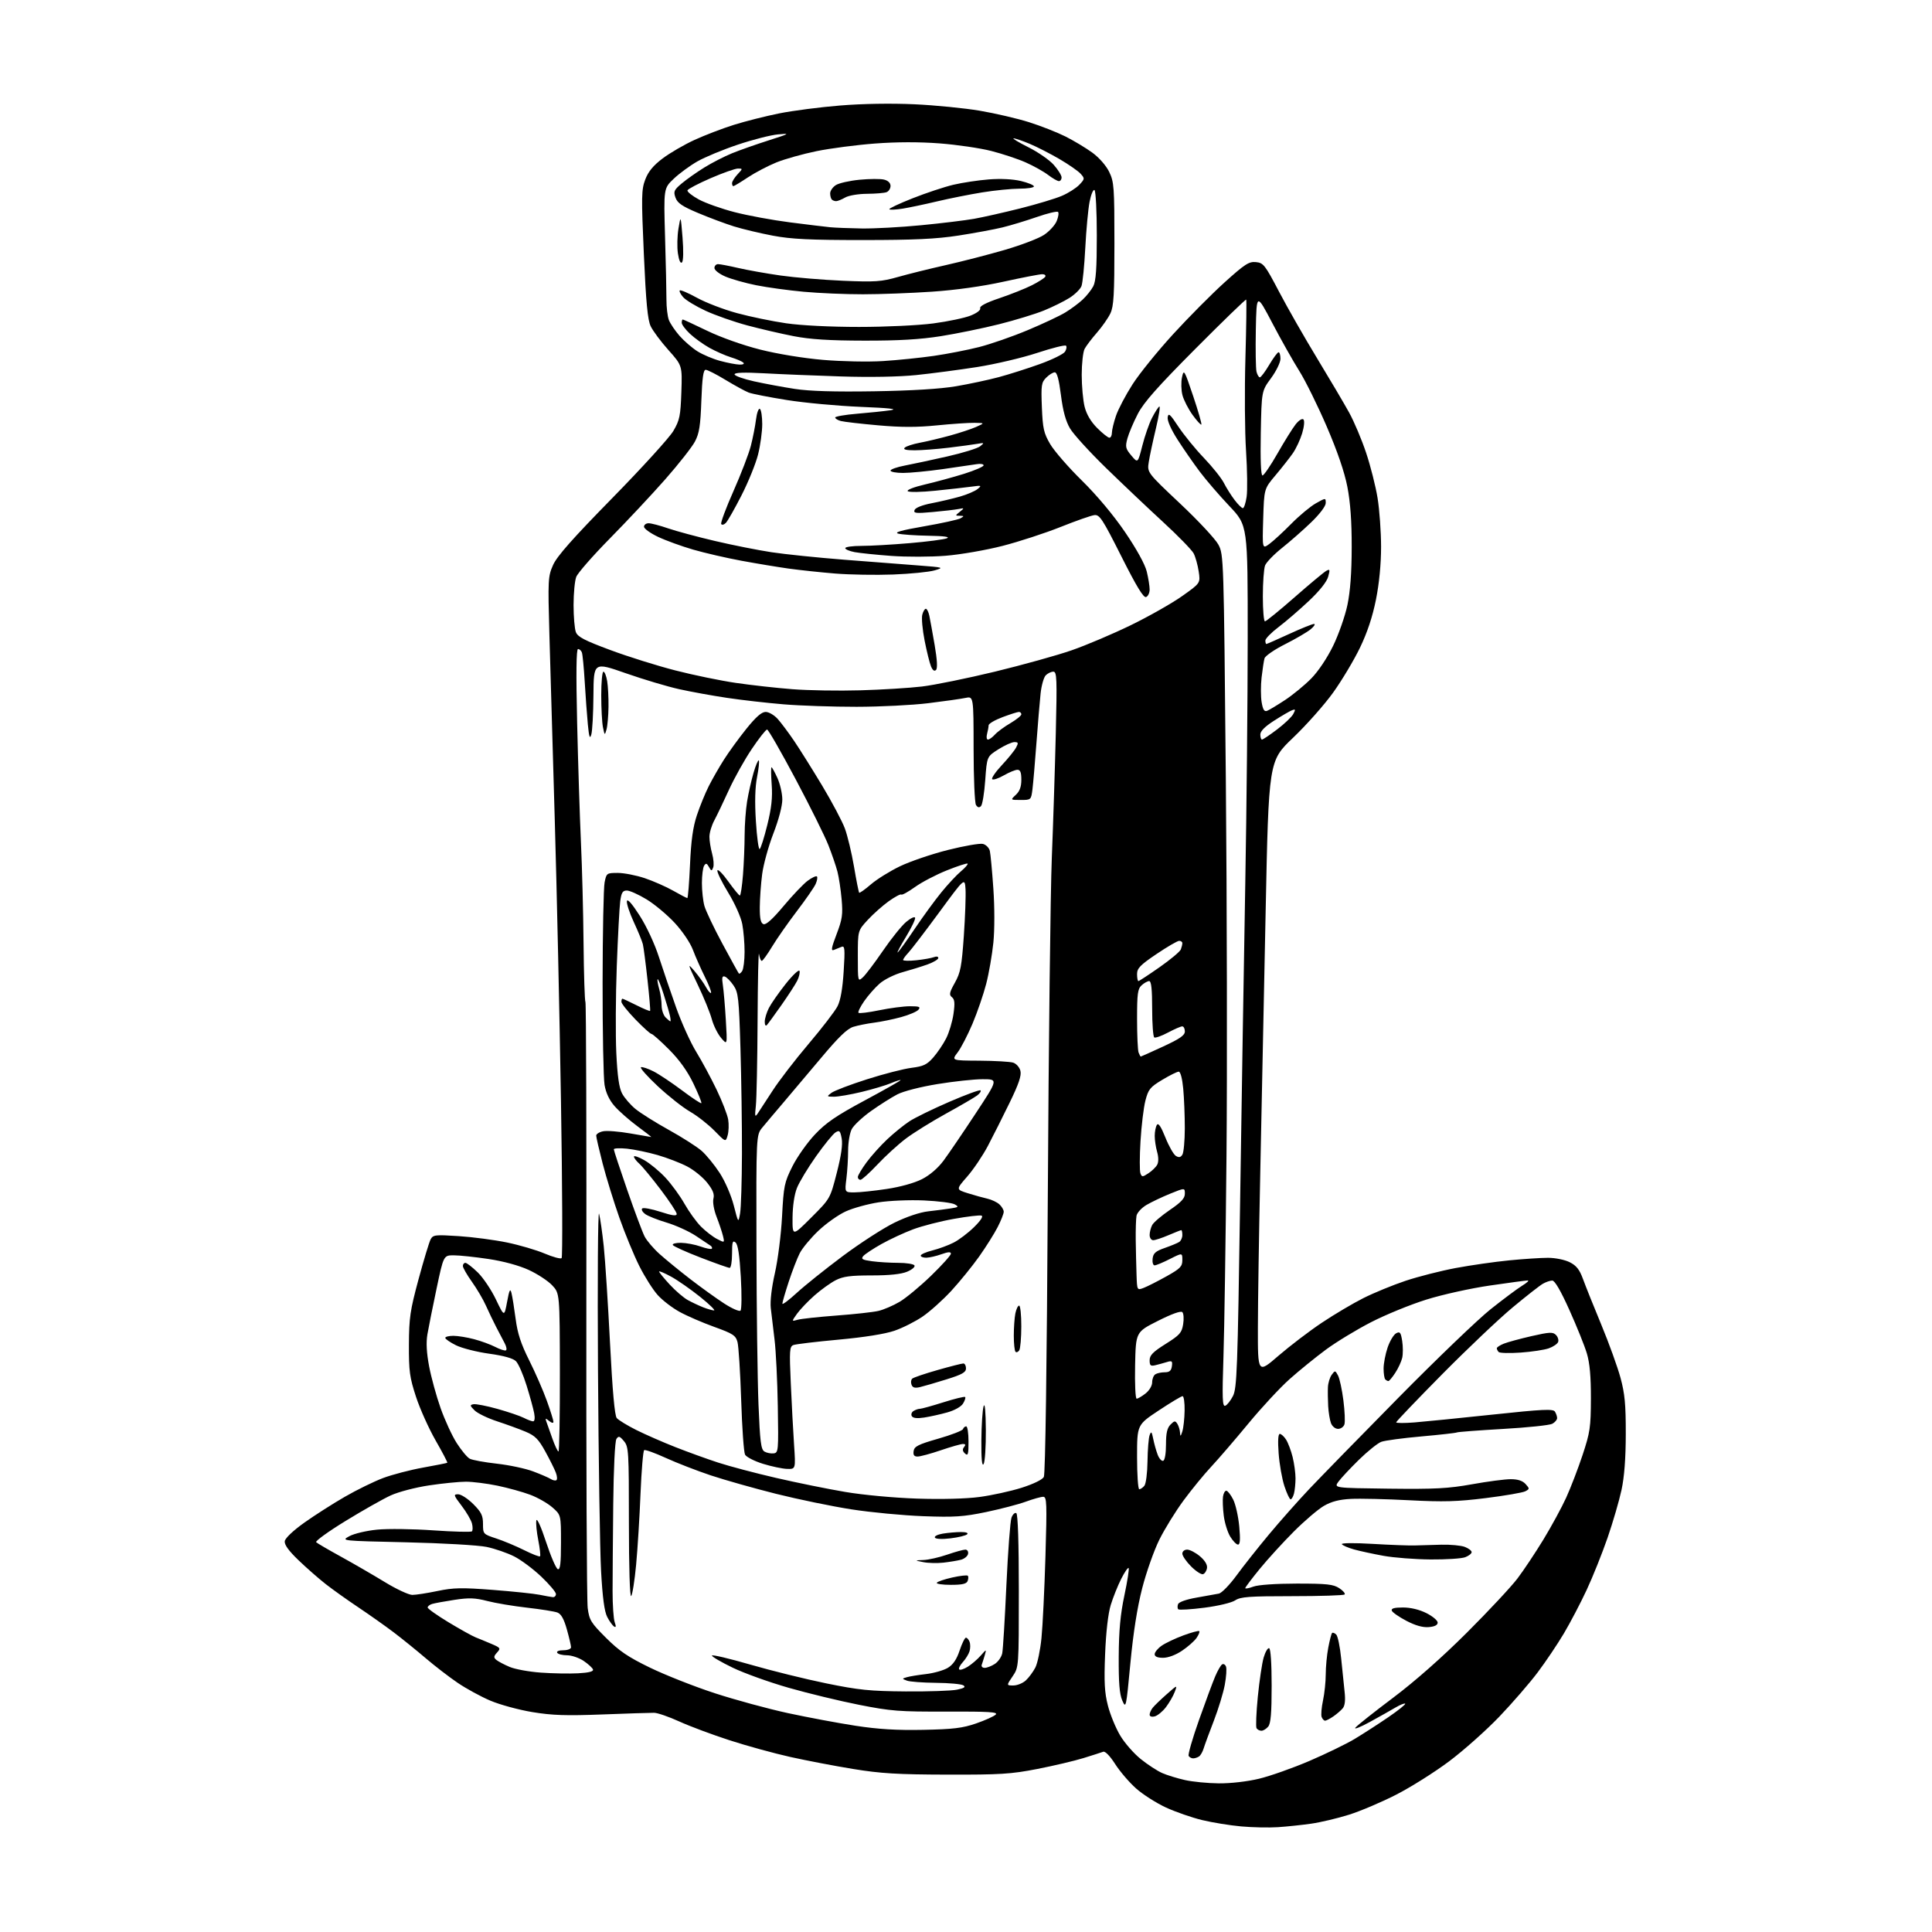 <?xml version="1.0" encoding="UTF-8" standalone="no"?>
<svg 
  version="1.1" 
  xmlns="http://www.w3.org/2000/svg" 
  xmlns:xlink="http://www.w3.org/1999/xlink" 
  xmlns:svg="http://www.w3.org/2000/svg"
  xmlns:rdf="http://www.w3.org/1999/02/22-rdf-syntax-ns#"
  xmlns:cc="http://creativecommons.org/ns#"
  xmlns:dc="http://purl.org/dc/elements/1.1/"
  viewBox="0 0 768 768"
  width="768"
  height="768"
>
<style>svg {background-color: white; }</style>"
<path stroke="none" fill="black" fill-rule="evenodd" d="M508.00,726.33C504.43,726.57 497.86,726.43 493.41,726.03C488.97,725.63 481.99,724.50 477.91,723.52C473.84,722.54 467.35,720.29 463.50,718.52C459.65,716.74 454.29,713.33 451.60,710.93C448.90,708.53 445.15,704.15 443.27,701.20C441.22,698.00 439.32,696.05 438.54,696.35C437.82,696.62 434.30,697.75 430.72,698.86C427.13,699.97 418.86,701.92 412.35,703.19C401.91,705.23 397.65,705.49 376.50,705.44C356.77,705.39 350.12,704.99 339.16,703.20C331.82,702.00 320.57,699.85 314.16,698.42C307.74,696.99 296.89,694.01 290.04,691.79C283.18,689.57 274.18,686.21 270.04,684.32C265.89,682.43 261.38,680.87 260.00,680.86C258.62,680.84 249.40,681.14 239.50,681.52C225.10,682.07 219.53,681.89 211.66,680.59C206.24,679.70 198.72,677.65 194.93,676.04C191.15,674.43 185.31,671.25 181.95,668.96C178.58,666.68 172.83,662.25 169.17,659.12C165.50,655.99 159.80,651.38 156.50,648.88C153.20,646.38 146.90,641.93 142.50,638.98C138.10,636.04 132.25,631.87 129.50,629.72C126.75,627.57 121.89,623.31 118.70,620.25C114.72,616.43 113.00,614.04 113.20,612.64C113.38,611.43 116.53,608.44 121.00,605.26C125.12,602.33 132.37,597.70 137.10,594.98C141.82,592.25 148.66,588.91 152.29,587.54C155.92,586.18 163.07,584.31 168.19,583.39C173.31,582.47 177.64,581.60 177.81,581.47C177.97,581.33 175.89,577.34 173.17,572.61C170.46,567.87 166.94,560.06 165.37,555.25C162.84,547.53 162.51,545.09 162.55,534.50C162.60,523.85 163.03,520.93 166.37,508.55C168.45,500.88 170.61,493.73 171.18,492.66C172.14,490.86 172.97,490.77 182.36,491.38C187.94,491.74 196.55,492.88 201.50,493.90C206.45,494.92 213.20,496.90 216.50,498.30C219.80,499.70 222.84,500.52 223.25,500.13C223.66,499.73 223.55,471.75 223.00,437.95C222.45,404.15 221.34,353.77 220.53,326.00C219.72,298.23 218.76,265.12 218.40,252.43C217.78,230.40 217.84,229.14 219.85,224.61C221.39,221.12 227.64,214.06 243.40,197.99C255.20,185.96 266.12,173.95 267.67,171.31C270.18,167.02 270.52,165.36 270.85,155.91C271.21,145.31 271.21,145.31 265.72,139.16C262.70,135.78 259.52,131.51 258.65,129.67C257.45,127.14 256.79,120.21 255.94,101.05C254.92,78.04 254.97,75.36 256.51,71.34C257.71,68.18 259.69,65.79 263.41,62.98C266.28,60.81 271.97,57.51 276.06,55.63C280.15,53.75 287.20,51.05 291.73,49.63C296.25,48.21 304.35,46.16 309.73,45.08C315.10,44.00 326.02,42.58 334.00,41.94C342.88,41.21 354.31,41.03 363.50,41.45C371.75,41.83 383.46,42.99 389.52,44.02C395.58,45.05 404.36,47.09 409.02,48.56C413.68,50.03 420.20,52.59 423.50,54.24C426.80,55.89 431.60,58.78 434.18,60.65C436.94,62.67 439.70,65.82 440.93,68.35C442.85,72.32 443.00,74.38 443.00,96.91C443.00,117.12 442.73,121.77 441.40,124.57C440.52,126.43 438.11,129.87 436.05,132.23C433.99,134.58 431.79,137.48 431.15,138.68C430.52,139.89 430.00,144.52 430.00,148.99C430.00,153.46 430.52,159.19 431.16,161.72C431.92,164.73 433.64,167.64 436.16,170.16C438.27,172.27 440.45,174.00 441.00,174.00C441.55,174.00 442.00,173.12 442.00,172.03C442.00,170.95 442.73,167.92 443.62,165.29C444.52,162.65 447.48,157.02 450.21,152.77C452.93,148.52 460.19,139.56 466.33,132.85C472.47,126.14 481.68,116.87 486.78,112.26C494.87,104.96 496.48,103.92 499.25,104.19C502.22,104.48 502.86,105.30 508.47,116.00C511.79,122.33 518.60,134.25 523.61,142.50C528.62,150.75 534.33,160.43 536.30,164.00C538.27,167.57 541.31,174.77 543.05,179.99C544.80,185.21 546.85,193.31 547.61,197.99C548.37,202.67 548.99,211.38 549.00,217.34C549.00,224.25 548.26,231.87 546.97,238.34C545.60,245.19 543.52,251.44 540.60,257.50C538.21,262.45 533.43,270.44 529.98,275.26C526.53,280.08 519.35,288.18 514.02,293.26C504.33,302.50 504.33,302.50 503.11,362.50C502.44,395.50 501.48,442.07 500.98,466.00C500.47,489.93 500.04,517.72 500.03,527.77C500.00,546.03 500.00,546.03 508.20,538.94C512.72,535.05 520.45,529.15 525.40,525.84C530.35,522.53 537.79,518.12 541.95,516.03C546.10,513.94 553.63,510.85 558.67,509.16C563.72,507.47 572.72,505.18 578.67,504.06C584.63,502.95 594.16,501.58 599.86,501.02C605.55,500.46 612.53,500.00 615.36,500.00C618.26,500.00 622.02,500.77 623.98,501.75C626.66,503.10 627.89,504.66 629.29,508.50C630.29,511.25 633.57,519.43 636.58,526.68C639.58,533.92 643.00,543.37 644.17,547.68C645.89,554.00 646.29,558.28 646.27,570.00C646.26,579.69 645.70,587.08 644.58,592.27C643.66,596.54 641.17,605.09 639.04,611.27C636.90,617.45 633.17,626.79 630.73,632.01C628.30,637.23 624.22,645.01 621.68,649.29C619.13,653.58 614.45,660.55 611.27,664.77C608.10,669.00 601.23,676.93 596.00,682.40C590.77,687.86 581.77,695.87 576.00,700.19C570.23,704.51 560.77,710.46 555.00,713.41C549.23,716.37 540.77,719.96 536.20,721.39C531.64,722.82 524.89,724.42 521.20,724.94C517.52,725.47 511.57,726.09 508.00,726.33zM484.50,708.91C489.21,708.95 495.79,708.20 500.50,707.07C504.90,706.01 513.87,702.84 520.44,700.03C527.01,697.21 535.11,693.28 538.44,691.29C541.77,689.29 547.77,685.42 551.77,682.69C555.78,679.95 558.84,677.50 558.58,677.24C558.32,676.98 556.62,677.66 554.80,678.73C552.99,679.81 548.35,682.42 544.50,684.53C540.65,686.63 538.09,687.63 538.82,686.74C539.54,685.86 546.29,680.51 553.82,674.85C562.47,668.35 573.22,658.86 583.08,649.03C591.64,640.49 600.70,630.79 603.21,627.48C605.72,624.17 610.36,617.19 613.54,611.98C616.71,606.76 620.77,599.31 622.55,595.41C624.34,591.51 627.28,583.86 629.09,578.41C632.08,569.38 632.37,567.39 632.41,556.00C632.43,547.20 631.96,541.87 630.80,538.00C629.90,534.98 626.77,527.21 623.86,520.75C620.40,513.05 618.04,509.01 617.04,509.04C616.19,509.05 614.53,509.62 613.35,510.29C612.16,510.95 606.76,515.18 601.35,519.68C595.93,524.18 583.29,536.17 573.25,546.32C563.21,556.48 555.00,565.06 555.00,565.40C555.00,565.74 558.26,565.75 562.25,565.44C566.24,565.12 580.24,563.72 593.37,562.32C613.32,560.19 617.38,560.00 618.11,561.14C618.58,561.89 618.98,563.05 618.98,563.71C618.99,564.38 618.12,565.40 617.05,565.98C615.97,566.55 607.14,567.48 597.41,568.03C587.69,568.59 579.46,569.21 579.12,569.42C578.78,569.63 572.45,570.34 565.07,571.00C557.68,571.65 550.48,572.62 549.07,573.15C547.65,573.68 543.65,576.90 540.17,580.30C536.70,583.71 533.04,587.62 532.04,589.00C530.23,591.50 530.23,591.50 552.09,591.77C570.46,591.99 575.73,591.71 585.15,590.02C591.31,588.91 598.23,588.00 600.52,588.00C603.36,588.00 605.24,588.61 606.43,589.92C608.08,591.75 608.08,591.89 606.33,592.81C605.32,593.34 598.27,594.56 590.66,595.51C579.31,596.93 573.84,597.08 560.16,596.37C551.00,595.89 540.58,595.65 537.00,595.83C532.39,596.07 529.28,596.87 526.29,598.60C523.98,599.94 518.58,604.54 514.29,608.84C510.01,613.13 503.91,619.81 500.75,623.68C497.59,627.55 495.00,630.99 495.00,631.31C495.00,631.63 496.46,631.36 498.25,630.70C500.19,629.99 507.15,629.51 515.54,629.50C527.47,629.50 530.01,629.78 532.38,631.33C533.92,632.34 534.87,633.46 534.50,633.83C534.13,634.20 524.76,634.50 513.67,634.50C496.49,634.50 493.13,634.75 491.00,636.17C489.59,637.11 484.25,638.39 478.76,639.09C473.40,639.78 468.73,640.06 468.38,639.72C468.04,639.37 468.00,638.45 468.30,637.67C468.62,636.83 471.60,635.78 475.67,635.07C479.43,634.42 483.41,633.70 484.53,633.48C485.65,633.25 488.79,630.02 491.52,626.29C494.25,622.55 500.05,615.23 504.41,610.00C508.77,604.77 515.95,596.67 520.36,592.00C524.78,587.33 540.77,570.95 555.89,555.62C571.01,540.28 587.50,524.46 592.53,520.45C597.57,516.44 603.22,512.23 605.09,511.08C606.97,509.94 607.96,509.01 607.30,509.00C606.65,509.00 599.90,509.90 592.30,511.01C584.64,512.12 573.38,514.61 567.00,516.61C560.67,518.58 550.77,522.63 545.00,525.60C539.23,528.57 531.12,533.50 527.00,536.55C522.88,539.61 516.42,544.85 512.65,548.21C508.88,551.57 501.48,559.53 496.22,565.91C490.96,572.28 484.33,579.98 481.51,583.00C478.68,586.02 473.73,592.06 470.52,596.41C467.31,600.76 462.96,607.80 460.85,612.06C458.74,616.32 455.68,624.98 454.05,631.31C452.08,638.95 450.50,648.96 449.35,661.12C447.67,678.94 447.58,679.34 446.12,675.97C445.01,673.40 444.65,668.87 444.71,658.50C444.77,648.18 445.36,641.78 446.97,634.16C448.17,628.48 448.93,623.59 448.65,623.31C448.36,623.03 447.03,624.98 445.68,627.65C444.33,630.32 442.47,634.98 441.54,638.00C440.49,641.43 439.65,648.76 439.30,657.50C438.85,668.69 439.07,672.80 440.41,678.00C441.32,681.58 443.52,686.93 445.29,689.89C447.05,692.86 450.75,697.08 453.50,699.28C456.25,701.49 460.07,703.98 462.00,704.82C463.93,705.67 467.98,706.91 471.00,707.59C474.02,708.28 480.10,708.87 484.50,708.91zM474.31,698.98C473.65,698.99 472.85,698.56 472.51,698.02C472.18,697.48 474.02,691.07 476.61,683.77C479.19,676.47 482.10,668.64 483.07,666.36C484.04,664.08 485.27,661.95 485.81,661.62C486.35,661.28 487.05,661.68 487.36,662.50C487.68,663.32 487.46,666.58 486.87,669.75C486.29,672.91 484.33,679.33 482.53,684.00C480.72,688.67 478.90,693.62 478.48,695.00C478.07,696.38 477.23,697.83 476.62,698.23C476.00,698.64 474.96,698.98 474.31,698.98zM367.00,687.64C378.94,687.40 382.65,686.95 388.00,685.10C391.57,683.87 395.09,682.28 395.81,681.58C396.87,680.55 393.15,680.33 376.31,680.38C357.44,680.45 354.20,680.20 341.50,677.69C333.80,676.17 321.20,673.12 313.50,670.92C305.80,668.72 295.79,665.12 291.25,662.93C286.71,660.74 283.00,658.57 283.00,658.11C283.00,657.66 289.83,659.26 298.18,661.68C306.54,664.10 320.15,667.47 328.43,669.16C341.39,671.81 345.81,672.26 360.00,672.37C369.07,672.44 378.27,672.13 380.43,671.67C383.33,671.06 383.99,670.60 382.93,669.94C382.14,669.44 377.23,668.99 372.00,668.95C366.77,668.90 361.60,668.51 360.50,668.08C358.50,667.30 358.50,667.30 360.50,666.71C361.60,666.38 365.04,665.82 368.16,665.46C371.27,665.09 375.16,663.98 376.80,662.98C378.88,661.71 380.30,659.62 381.47,656.08C382.40,653.29 383.53,651.00 383.97,651.00C384.42,651.00 385.07,651.74 385.42,652.64C385.76,653.54 385.76,655.23 385.41,656.39C385.06,657.55 383.85,659.51 382.71,660.75C381.58,661.98 380.95,663.28 381.30,663.63C381.65,663.98 383.19,663.49 384.72,662.54C386.25,661.58 388.55,659.61 389.83,658.15C392.16,655.50 392.16,655.50 391.45,658.00C391.05,659.38 390.51,661.06 390.26,661.75C390.00,662.44 390.52,663.00 391.43,663.00C392.33,663.00 394.15,662.29 395.47,661.43C396.79,660.56 398.12,658.65 398.41,657.18C398.71,655.70 399.45,643.51 400.06,630.08C400.68,616.65 401.59,604.58 402.09,603.27C402.59,601.95 403.45,601.16 404.00,601.50C404.63,601.89 405.00,613.26 405.00,632.42C405.00,662.72 405.00,662.72 402.53,666.36C400.06,670.00 400.06,670.00 402.84,670.00C404.37,670.00 406.60,669.09 407.80,667.97C409.00,666.86 410.69,664.57 411.56,662.89C412.43,661.21 413.53,655.93 414.00,651.17C414.48,646.40 415.19,631.81 415.58,618.75C416.21,597.34 416.12,595.00 414.68,595.00C413.80,595.00 410.70,595.87 407.79,596.93C404.88,598.00 397.77,599.85 392.00,601.06C383.00,602.93 379.43,603.17 367.00,602.71C359.02,602.41 346.20,601.20 338.50,600.00C330.80,598.81 317.30,596.02 308.50,593.82C299.70,591.61 288.00,588.30 282.50,586.47C277.00,584.63 268.98,581.52 264.67,579.55C260.37,577.59 256.50,576.19 256.07,576.45C255.65,576.72 255.00,584.48 254.62,593.72C254.25,602.95 253.46,615.67 252.87,622.00C252.28,628.33 251.39,633.93 250.90,634.45C250.37,635.01 250.00,623.13 250.00,605.31C250.00,576.79 249.90,575.10 248.02,572.86C246.33,570.85 245.89,570.72 245.04,572.00C244.45,572.88 243.92,583.70 243.77,598.00C243.63,611.48 243.51,627.00 243.51,632.50C243.50,638.00 243.89,643.57 244.36,644.88C244.96,646.55 244.88,647.05 244.10,646.56C243.49,646.18 242.26,644.48 241.38,642.77C240.26,640.61 239.52,635.10 238.94,624.58C238.48,616.29 237.93,580.25 237.71,544.50C237.49,508.75 237.68,480.85 238.14,482.50C238.59,484.15 239.43,490.00 240.01,495.50C240.58,501.00 241.70,518.26 242.49,533.86C243.46,552.83 244.34,562.70 245.16,563.69C245.83,564.50 249.34,566.64 252.94,568.45C256.55,570.25 263.55,573.32 268.50,575.26C273.45,577.21 281.10,579.98 285.50,581.41C289.90,582.85 300.25,585.59 308.50,587.49C316.75,589.40 329.12,591.91 336.00,593.07C343.13,594.28 355.38,595.41 364.53,595.72C374.31,596.04 383.99,595.79 389.39,595.07C394.25,594.42 401.77,592.78 406.10,591.41C410.77,589.93 414.37,588.19 414.94,587.11C415.54,586.00 416.14,543.12 416.52,475.40C416.85,414.96 417.57,354.48 418.11,341.00C418.65,327.52 419.36,305.36 419.69,291.75C420.22,269.65 420.12,267.00 418.72,267.00C417.85,267.00 416.50,267.65 415.71,268.43C414.92,269.22 413.99,272.49 413.65,275.68C413.31,278.88 412.56,287.80 411.99,295.50C411.42,303.20 410.71,311.41 410.42,313.75C409.88,317.98 409.85,318.00 405.75,318.00C401.62,318.00 401.62,318.00 403.81,315.96C405.35,314.53 406.00,312.75 406.00,309.96C406.00,307.05 405.59,306.00 404.45,306.00C403.59,306.00 401.15,307.01 399.02,308.23C396.88,309.46 394.81,310.14 394.42,309.75C394.02,309.35 395.73,306.86 398.21,304.20C400.70,301.55 403.26,298.39 403.90,297.19C404.91,295.31 404.81,295.00 403.23,295.00C402.22,295.00 399.35,296.29 396.85,297.88C392.32,300.75 392.32,300.75 391.65,310.08C391.29,315.21 390.53,319.87 389.95,320.45C389.24,321.16 388.63,321.02 387.97,319.99C387.45,319.17 387.02,309.11 387.02,297.62C387.00,276.75 387.00,276.75 383.75,277.44C381.96,277.82 375.32,278.76 369.00,279.53C362.68,280.31 349.85,280.95 340.50,280.96C331.15,280.97 318.10,280.53 311.50,279.98C304.90,279.43 294.77,278.28 289.00,277.41C283.23,276.55 274.68,275.00 270.00,273.96C265.32,272.93 255.76,270.07 248.75,267.62C236.00,263.16 236.00,263.16 235.90,276.33C235.85,283.57 235.47,290.62 235.05,292.00C234.48,293.94 234.17,293.04 233.68,288.00C233.34,284.43 232.78,276.82 232.44,271.09C232.10,265.37 231.59,260.08 231.30,259.34C231.02,258.60 230.33,258.00 229.77,258.00C229.08,258.00 228.97,267.61 229.42,287.25C229.79,303.34 230.47,324.60 230.92,334.50C231.38,344.40 231.86,362.62 231.97,375.00C232.09,387.38 232.43,397.88 232.72,398.35C233.01,398.82 233.17,452.02 233.08,516.57C233.00,581.12 233.24,636.32 233.62,639.22C234.25,644.03 234.90,645.08 240.91,651.07C246.19,656.34 249.67,658.69 258.45,662.95C264.48,665.87 276.02,670.43 284.11,673.07C292.21,675.71 305.28,679.27 313.16,680.98C321.05,682.68 333.12,684.94 340.00,686.00C349.09,687.40 356.46,687.85 367.00,687.64zM501.44,688.00C500.71,688.00 499.84,687.55 499.49,686.99C499.15,686.43 499.38,680.80 500.00,674.47C500.63,668.15 501.67,661.14 502.32,658.91C502.97,656.68 503.95,655.00 504.50,655.18C505.11,655.37 505.50,661.25 505.50,670.10C505.50,681.00 505.15,685.12 504.13,686.35C503.37,687.26 502.16,688.00 501.44,688.00zM526.75,684.00C526.30,684.00 525.69,683.34 525.38,682.54C525.07,681.74 525.31,678.79 525.91,675.99C526.51,673.19 527.00,668.51 527.00,665.59C527.00,662.66 527.45,657.88 528.01,654.96C528.56,652.04 529.24,649.42 529.52,649.14C529.80,648.86 530.55,649.15 531.18,649.78C531.80,650.40 532.68,654.65 533.13,659.21C533.58,663.77 534.19,669.75 534.50,672.50C534.87,675.83 534.63,678.02 533.78,679.05C533.08,679.90 531.39,681.36 530.03,682.30C528.67,683.23 527.19,684.00 526.75,684.00zM459.05,682.28C457.81,682.60 457.00,682.33 457.00,681.60C457.00,680.93 457.56,679.68 458.25,678.82C458.94,677.96 461.43,675.56 463.78,673.49C468.06,669.71 468.06,669.71 466.96,672.60C466.36,674.19 464.79,676.90 463.48,678.62C462.17,680.34 460.17,681.98 459.05,682.28zM229.80,665.16C234.03,664.94 235.98,664.44 235.73,663.66C235.52,663.02 233.85,661.49 232.03,660.25C230.20,659.01 227.22,658.00 225.41,658.00C223.60,658.00 221.84,657.55 221.50,657.00C221.14,656.42 222.16,656.00 223.94,656.00C225.63,656.00 227.00,655.47 227.00,654.82C227.00,654.16 226.25,650.97 225.34,647.72C224.18,643.58 223.06,641.57 221.59,641.01C220.44,640.57 215.03,639.70 209.56,639.08C204.10,638.46 196.96,637.27 193.69,636.42C188.85,635.17 186.45,635.08 180.63,635.97C176.71,636.57 172.71,637.30 171.75,637.60C170.79,637.89 170.00,638.52 170.00,639.00C170.00,639.48 173.74,642.12 178.31,644.89C182.88,647.65 187.72,650.34 189.06,650.87C190.40,651.39 193.23,652.57 195.35,653.47C198.98,655.02 199.11,655.22 197.58,656.91C196.22,658.41 196.18,658.90 197.30,659.84C198.05,660.45 200.42,661.71 202.58,662.62C204.73,663.54 210.32,664.56 215.00,664.89C219.68,665.23 226.34,665.35 229.80,665.16zM462.35,659.00C460.11,659.00 459.00,658.53 459.00,657.57C459.00,656.78 460.24,655.27 461.75,654.21C463.26,653.15 467.15,651.30 470.38,650.11C473.62,648.91 476.47,648.14 476.73,648.40C476.99,648.66 476.49,649.89 475.62,651.14C474.74,652.39 472.15,654.67 469.86,656.20C467.37,657.88 464.36,659.00 462.35,659.00zM567.96,646.80C565.57,647.00 562.66,646.18 559.04,644.29C556.08,642.74 553.47,640.92 553.25,640.24C552.96,639.37 554.27,639.00 557.70,639.00C560.77,639.00 564.23,639.84 567.04,641.25C569.49,642.49 571.50,644.17 571.50,645.00C571.50,646.00 570.31,646.60 567.96,646.80zM219.75,634.89C220.44,634.95 221.00,634.39 221.00,633.65C221.00,632.91 218.39,629.81 215.20,626.77C212.00,623.72 207.15,620.10 204.41,618.71C201.66,617.32 196.74,615.62 193.46,614.93C190.17,614.24 175.87,613.42 161.50,613.09C135.53,612.50 135.50,612.50 138.88,610.66C140.74,609.64 145.69,608.47 149.88,608.06C154.07,607.64 164.13,607.77 172.23,608.34C180.34,608.90 187.25,609.08 187.60,608.73C187.95,608.38 187.96,606.98 187.62,605.62C187.28,604.27 185.43,601.09 183.51,598.58C180.29,594.36 180.18,594.00 182.12,594.00C183.29,594.00 185.98,595.75 188.12,597.88C191.35,601.11 192.00,602.45 192.00,605.80C192.00,609.79 192.07,609.86 197.25,611.56C200.14,612.50 205.13,614.60 208.35,616.20C211.57,617.81 214.41,618.92 214.67,618.66C214.93,618.41 214.61,615.52 213.97,612.24C213.32,608.97 212.98,605.44 213.21,604.40C213.45,603.31 215.10,606.97 217.06,612.94C218.95,618.68 221.06,623.55 221.75,623.77C222.70,624.07 223.00,621.52 223.00,613.19C223.00,602.21 223.00,602.21 219.58,599.21C217.70,597.56 213.72,595.29 210.74,594.18C207.76,593.06 201.89,591.44 197.70,590.57C193.51,589.71 187.89,589.00 185.21,589.00C182.52,589.00 175.94,589.66 170.59,590.46C165.13,591.28 158.40,593.04 155.30,594.46C152.25,595.86 144.15,600.44 137.31,604.64C130.47,608.83 125.24,612.62 125.68,613.05C126.13,613.48 130.55,616.06 135.50,618.78C140.45,621.50 148.28,626.04 152.91,628.86C157.53,631.69 162.48,634.00 163.91,634.00C165.33,634.00 169.85,633.30 173.95,632.44C180.28,631.12 183.57,631.06 195.95,632.01C203.95,632.63 212.30,633.50 214.50,633.95C216.70,634.40 219.06,634.82 219.75,634.89zM377.97,630.00C374.62,630.00 372.11,629.63 372.40,629.17C372.68,628.71 375.44,627.77 378.53,627.08C381.62,626.39 384.40,626.07 384.70,626.37C385.00,626.67 384.98,627.61 384.65,628.46C384.21,629.61 382.54,630.00 377.97,630.00zM478.24,625.76C477.54,625.99 475.41,624.61 473.49,622.69C471.57,620.77 470.00,618.48 470.00,617.60C470.00,616.69 470.83,616.00 471.92,616.00C472.98,616.00 475.25,617.18 476.98,618.63C478.97,620.31 479.99,622.01 479.80,623.30C479.64,624.43 478.93,625.53 478.24,625.76zM375.00,621.18C372.52,621.45 368.93,621.36 367.00,620.97C363.50,620.26 363.50,620.26 367.09,620.13C369.07,620.06 373.30,619.10 376.50,618.00C379.70,616.90 382.95,616.00 383.73,616.00C384.52,616.00 385.00,616.74 384.82,617.68C384.65,618.60 383.38,619.65 382.00,620.02C380.62,620.38 377.48,620.90 375.00,621.18zM568.68,619.91C562.53,619.86 554.12,619.21 550.00,618.47C545.88,617.72 540.58,616.58 538.22,615.92C535.87,615.26 533.70,614.33 533.40,613.84C533.09,613.34 538.31,613.28 545.68,613.72C552.73,614.14 560.30,614.42 562.50,614.34C564.70,614.26 569.44,614.13 573.04,614.04C576.63,613.96 580.79,614.35 582.29,614.92C583.78,615.49 585.00,616.42 585.00,617.00C585.00,617.58 583.85,618.49 582.43,619.02C581.02,619.56 574.84,619.96 568.68,619.91zM492.13,614.00C491.49,614.00 490.10,612.57 489.03,610.82C487.97,609.06 486.81,605.32 486.46,602.49C486.10,599.67 485.97,596.26 486.16,594.93C486.35,593.59 486.95,592.54 487.50,592.59C488.05,592.64 489.27,594.22 490.22,596.11C491.17,597.99 492.25,602.79 492.62,606.77C493.10,611.97 492.96,614.00 492.13,614.00zM377.87,611.51C374.52,611.92 372.00,611.81 371.64,611.23C371.31,610.69 372.72,609.98 374.77,609.64C376.82,609.30 380.05,609.02 381.95,609.01C384.06,609.00 385.03,609.36 384.45,609.91C383.93,610.42 380.97,611.14 377.87,611.51zM513.04,596.00C512.63,596.00 511.52,593.64 510.57,590.75C509.62,587.86 508.59,582.01 508.28,577.75C507.91,572.74 508.08,570.00 508.74,570.00C509.31,570.00 510.42,571.01 511.22,572.25C512.02,573.49 513.20,576.61 513.84,579.19C514.48,581.77 514.99,585.60 514.99,587.69C514.98,589.79 514.70,592.51 514.37,593.75C514.04,594.99 513.44,596.00 513.04,596.00zM452.88,592.00C453.36,592.00 454.27,591.38 454.90,590.62C455.54,589.85 456.09,585.53 456.15,580.87C456.21,576.27 456.59,571.60 456.99,570.50C457.61,568.82 457.84,569.06 458.43,572.00C458.81,573.92 459.61,576.75 460.20,578.29C460.79,579.82 461.77,580.90 462.39,580.69C463.04,580.46 463.50,577.79 463.50,574.20C463.50,569.69 463.96,567.64 465.29,566.30C466.84,564.73 467.19,564.69 468.02,566.00C468.54,566.83 469.02,568.40 469.08,569.50C469.18,571.17 469.33,571.08 470.00,569.00C470.44,567.62 470.85,563.91 470.90,560.75C470.96,557.59 470.59,555.00 470.09,555.00C469.58,555.00 465.31,557.57 460.59,560.70C452.00,566.40 452.00,566.40 452.00,579.20C452.00,586.24 452.39,592.00 452.88,592.00zM221.16,588.40C221.58,588.14 221.49,586.78 220.95,585.38C220.42,583.98 218.53,580.18 216.74,576.94C214.07,572.09 212.71,570.72 209.00,569.15C206.53,568.10 201.41,566.24 197.63,565.00C193.85,563.77 189.80,561.80 188.64,560.64C186.76,558.76 186.72,558.49 188.22,558.20C189.15,558.02 193.42,558.85 197.71,560.05C201.99,561.25 206.72,562.85 208.20,563.61C209.69,564.38 211.36,565.00 211.93,565.00C212.54,565.00 212.71,563.70 212.34,561.75C212.00,559.96 210.64,554.98 209.30,550.69C207.97,546.39 206.08,542.08 205.11,541.11C203.95,539.95 200.31,538.93 194.43,538.11C189.52,537.43 183.59,535.92 181.25,534.76C178.91,533.60 177.00,532.28 177.00,531.82C177.00,531.37 178.46,531.01 180.25,531.01C182.04,531.02 185.75,531.62 188.50,532.36C191.25,533.09 194.99,534.46 196.82,535.40C198.64,536.35 200.55,536.98 201.06,536.81C201.56,536.64 201.37,535.38 200.64,534.00C199.90,532.62 198.37,529.70 197.24,527.50C196.10,525.30 194.27,521.48 193.16,519.00C192.05,516.52 189.54,512.25 187.57,509.50C185.61,506.75 184.00,503.94 184.00,503.25C184.00,502.56 184.45,502.00 185.00,502.00C185.55,502.00 187.75,503.70 189.90,505.79C192.04,507.87 195.30,512.71 197.13,516.54C200.46,523.50 200.46,523.50 201.58,517.50C202.47,512.69 202.82,512.00 203.32,514.00C203.67,515.38 204.41,519.99 204.97,524.25C205.73,530.08 207.07,534.17 210.36,540.75C212.77,545.56 215.93,552.79 217.37,556.81C218.82,560.83 220.00,564.60 220.00,565.18C220.00,565.81 219.31,565.68 218.31,564.87C216.86,563.69 216.70,563.71 217.15,565.00C217.44,565.83 218.52,568.86 219.54,571.75C220.56,574.64 221.67,577.00 222.01,577.00C222.34,577.00 222.59,562.85 222.56,545.57C222.50,514.13 222.50,514.13 219.50,510.93C217.85,509.17 213.67,506.43 210.20,504.83C206.33,503.05 200.17,501.37 194.20,500.47C188.87,499.67 182.66,499.01 180.42,499.01C176.34,499.00 176.34,499.00 173.54,512.25C172.00,519.54 170.37,527.69 169.91,530.36C169.34,533.70 169.56,537.72 170.59,543.18C171.42,547.55 173.47,555.02 175.15,559.77C176.83,564.52 179.71,570.77 181.55,573.64C183.39,576.52 185.72,579.32 186.73,579.86C187.74,580.40 192.61,581.29 197.54,581.84C202.47,582.39 208.98,583.78 212.00,584.93C215.03,586.07 218.15,587.43 218.95,587.94C219.75,588.45 220.75,588.66 221.16,588.40zM312.90,583.91C311.03,583.86 306.70,582.94 303.27,581.88C299.84,580.81 296.64,579.17 296.16,578.22C295.67,577.27 294.98,567.50 294.63,556.50C294.27,545.50 293.61,535.15 293.17,533.50C292.45,530.84 291.41,530.16 283.93,527.46C279.29,525.79 273.11,523.12 270.20,521.52C267.28,519.93 263.35,516.92 261.47,514.83C259.58,512.75 256.29,507.55 254.14,503.27C251.99,499.00 248.42,490.32 246.19,484.00C243.96,477.68 240.99,468.02 239.57,462.55C238.16,457.07 237.00,452.06 237.00,451.42C237.00,450.78 238.24,450.00 239.76,449.70C241.28,449.39 246.12,449.78 250.51,450.55C254.91,451.33 258.66,451.97 258.86,451.98C259.06,451.99 256.58,450.06 253.36,447.68C250.14,445.30 246.07,441.72 244.32,439.72C242.22,437.33 240.86,434.45 240.32,431.29C239.87,428.66 239.52,410.30 239.54,390.50C239.57,370.70 239.92,352.81 240.34,350.75C241.07,347.09 241.19,347.00 245.58,347.00C248.04,347.00 252.86,347.94 256.28,349.08C259.70,350.23 264.80,352.48 267.62,354.08C270.44,355.69 272.96,357.00 273.22,357.00C273.49,357.00 273.96,351.04 274.29,343.75C274.72,334.08 275.46,328.75 277.04,324.02C278.23,320.46 280.34,315.28 281.74,312.52C283.13,309.76 285.84,305.02 287.76,302.00C289.67,298.98 293.68,293.46 296.66,289.75C300.49,284.99 302.76,283.00 304.36,283.00C305.60,283.00 307.74,284.24 309.11,285.75C310.48,287.26 313.42,291.20 315.66,294.50C317.90,297.80 322.91,305.80 326.81,312.28C330.70,318.76 334.76,326.41 335.83,329.28C336.90,332.15 338.54,339.00 339.48,344.50C340.41,350.00 341.34,354.67 341.54,354.87C341.74,355.07 343.84,353.58 346.20,351.55C348.57,349.51 353.76,346.28 357.75,344.36C361.73,342.44 370.28,339.53 376.75,337.89C383.21,336.26 389.51,335.17 390.73,335.47C391.96,335.78 393.20,337.04 393.48,338.27C393.76,339.49 394.39,346.21 394.87,353.20C395.39,360.58 395.39,369.59 394.88,374.70C394.39,379.54 393.11,386.91 392.03,391.09C390.95,395.26 388.51,402.38 386.60,406.91C384.68,411.44 382.02,416.60 380.67,418.36C378.22,421.58 378.22,421.58 389.37,421.64C395.51,421.68 401.53,422.03 402.76,422.42C403.99,422.82 405.28,424.27 405.63,425.67C406.10,427.55 404.98,430.87 401.33,438.36C398.62,443.94 394.73,451.66 392.70,455.52C390.66,459.38 386.97,464.86 384.49,467.69C379.99,472.84 379.99,472.84 384.74,474.33C387.36,475.15 390.85,476.12 392.50,476.49C394.15,476.86 396.29,477.87 397.25,478.73C398.21,479.60 399.00,480.93 399.00,481.69C399.00,482.45 397.92,485.19 396.59,487.78C395.26,490.38 391.95,495.65 389.22,499.50C386.49,503.35 381.52,509.46 378.19,513.09C374.85,516.71 369.73,521.31 366.81,523.31C363.89,525.32 358.81,527.88 355.53,529.00C351.79,530.28 343.50,531.60 333.34,532.53C324.42,533.35 316.35,534.31 315.41,534.67C313.86,535.27 313.76,536.71 314.35,549.91C314.70,557.94 315.29,568.89 315.65,574.25C316.30,584.00 316.30,584.00 312.90,583.91zM391.00,582.00C390.34,583.01 390.06,579.94 390.11,572.50C390.16,566.45 390.56,560.38 391.00,559.00C391.50,557.43 391.83,560.96 391.89,568.50C391.93,575.10 391.53,581.17 391.00,582.00zM364.76,579.00C363.38,579.00 362.95,578.41 363.18,576.81C363.45,574.97 365.01,574.18 372.97,571.90C378.18,570.41 382.60,568.69 382.80,568.09C383.00,567.49 383.58,567.00 384.08,567.00C384.59,567.00 385.00,569.72 385.00,573.04C385.00,578.16 384.79,578.88 383.60,577.79C382.62,576.89 382.51,576.12 383.22,575.25C383.95,574.35 383.83,574.00 382.80,574.00C382.00,574.00 378.04,575.12 374.00,576.50C369.96,577.88 365.80,579.00 364.76,579.00zM307.50,577.74C309.43,577.51 309.49,576.87 309.19,559.00C309.02,548.83 308.44,536.90 307.89,532.50C307.35,528.10 306.67,522.48 306.40,520.00C306.09,517.25 306.73,511.81 308.05,506.00C309.23,500.77 310.51,490.65 310.88,483.50C311.52,471.39 311.80,470.03 314.98,463.67C316.86,459.92 320.89,454.20 323.95,450.97C328.36,446.29 332.42,443.52 343.75,437.44C351.59,433.23 358.00,429.60 358.00,429.38C358.00,429.16 356.31,429.68 354.25,430.55C352.19,431.42 346.90,433.00 342.50,434.06C338.10,435.12 333.15,435.97 331.50,435.96C328.61,435.94 328.57,435.88 330.50,434.43C331.60,433.59 337.94,431.17 344.59,429.05C351.24,426.92 359.23,424.87 362.34,424.48C367.08,423.88 368.48,423.22 370.99,420.36C372.64,418.48 374.94,415.08 376.10,412.80C377.27,410.51 378.58,406.14 379.02,403.07C379.64,398.74 379.50,397.25 378.40,396.39C377.21,395.45 377.39,394.55 379.58,390.64C381.82,386.63 382.29,384.15 383.14,372.02C383.67,364.32 383.97,355.96 383.81,353.44C383.50,348.85 383.50,348.85 373.34,362.68C367.75,370.28 362.24,377.49 361.09,378.71C359.94,379.92 359.00,381.22 359.00,381.60C359.00,381.97 361.36,382.03 364.25,381.72C367.14,381.42 370.29,380.85 371.25,380.48C372.23,380.09 373.00,380.24 373.00,380.81C373.00,381.37 371.09,382.52 368.75,383.36C366.41,384.20 361.91,385.60 358.75,386.47C355.59,387.34 351.51,389.37 349.67,390.99C347.83,392.60 345.06,395.75 343.52,397.98C341.97,400.21 340.96,402.29 341.27,402.61C341.59,402.92 345.30,402.46 349.53,401.59C353.76,400.72 359.25,400.00 361.73,400.00C365.44,400.00 366.04,400.24 365.11,401.37C364.48,402.13 361.39,403.45 358.23,404.31C355.08,405.18 350.25,406.17 347.50,406.52C344.75,406.87 341.01,407.62 339.20,408.18C336.78,408.92 333.30,412.28 326.20,420.77C320.86,427.14 314.02,435.24 311.00,438.78C307.98,442.32 304.40,446.55 303.05,448.20C300.59,451.19 300.59,451.19 300.70,495.85C300.75,520.41 301.12,548.49 301.51,558.27C302.11,573.14 302.50,576.19 303.87,577.01C304.76,577.54 306.40,577.87 307.50,577.74zM531.91,568.00C530.79,568.00 529.58,567.02 529.08,565.72C528.61,564.47 528.11,561.43 527.97,558.97C527.84,556.51 527.79,553.12 527.87,551.44C527.94,549.76 528.62,547.54 529.37,546.51C530.69,544.70 530.77,544.71 531.89,546.79C532.52,547.98 533.48,552.43 534.02,556.68C534.56,560.93 534.75,565.22 534.43,566.21C534.12,567.19 532.98,568.00 531.91,568.00zM367.35,563.50C364.61,563.92 362.96,563.74 362.47,562.96C362.07,562.31 362.36,561.38 363.12,560.90C363.88,560.42 365.04,560.02 365.70,560.02C366.36,560.01 370.56,558.84 375.04,557.43C379.52,556.01 383.40,555.07 383.66,555.33C383.92,555.59 383.54,556.77 382.82,557.94C382.04,559.20 379.45,560.65 376.50,561.47C373.75,562.24 369.63,563.15 367.35,563.50zM487.03,558.82C487.76,558.58 489.15,556.83 490.12,554.94C491.70,551.82 491.97,544.63 492.97,477.50C493.58,436.80 494.50,379.88 495.02,351.00C495.54,322.12 495.97,278.33 495.98,253.69C496.00,208.87 496.00,208.87 488.72,201.19C484.71,196.96 479.41,190.80 476.93,187.50C474.45,184.20 470.49,178.49 468.13,174.81C465.54,170.77 463.97,167.24 464.17,165.88C464.45,164.00 465.13,164.60 468.41,169.57C470.57,172.83 475.12,178.43 478.54,182.00C481.96,185.57 485.55,190.07 486.52,192.00C487.50,193.93 489.41,196.96 490.77,198.75C492.13,200.54 493.61,202.00 494.06,202.00C494.51,202.00 495.18,199.99 495.55,197.52C495.92,195.06 495.81,186.85 495.32,179.27C494.82,171.70 494.71,155.15 495.07,142.50C495.43,129.85 495.57,119.32 495.38,119.10C495.19,118.88 486.13,127.66 475.24,138.60C460.19,153.72 454.68,159.94 452.31,164.50C450.60,167.80 448.74,172.19 448.17,174.26C447.26,177.64 447.42,178.34 449.73,181.09C452.31,184.16 452.31,184.16 454.09,177.18C455.06,173.34 456.79,168.38 457.92,166.16C459.05,163.95 460.36,161.89 460.84,161.60C461.32,161.30 460.71,165.21 459.50,170.28C458.29,175.35 457.00,181.38 456.65,183.67C456.00,187.83 456.00,187.83 469.10,200.17C476.31,206.95 483.16,214.30 484.33,216.50C486.43,220.46 486.47,221.46 487.29,310.00C487.74,359.23 487.86,426.50 487.55,459.50C487.24,492.50 486.70,528.45 486.34,539.39C485.80,555.77 485.92,559.19 487.03,558.82zM451.84,556.00C452.33,556.00 453.92,555.07 455.37,553.93C456.89,552.73 458.00,550.85 458.00,549.49C458.00,548.18 458.56,546.75 459.25,546.31C459.94,545.86 461.62,545.50 463.00,545.50C464.87,545.50 465.58,544.90 465.84,543.11C466.13,541.02 465.88,540.81 463.84,541.44C462.55,541.84 460.49,542.40 459.25,542.70C457.37,543.14 457.00,542.82 457.00,540.73C457.00,538.74 458.30,537.41 463.35,534.24C468.96,530.72 469.77,529.82 470.32,526.41C470.67,524.28 470.52,522.12 470.00,521.60C469.40,521.00 465.80,522.29 460.28,525.08C451.50,529.50 451.50,529.50 451.22,542.75C451.07,550.08 451.34,556.00 451.84,556.00zM365.73,551.39C363.69,551.88 362.79,551.63 362.35,550.46C362.01,549.58 362.13,548.50 362.62,548.04C363.10,547.59 367.63,546.05 372.69,544.61C377.74,543.17 382.35,542.00 382.94,542.00C383.52,542.00 384.00,542.88 384.00,543.96C384.00,545.52 382.45,546.39 376.25,548.32C371.99,549.65 367.25,551.03 365.73,551.39zM551.92,548.99C551.60,549.00 551.03,548.70 550.67,548.33C550.30,547.97 550.00,546.02 550.00,544.01C550.00,542.00 550.72,538.24 551.60,535.66C552.48,533.08 554.00,530.54 554.98,530.01C556.51,529.19 556.84,529.62 557.39,533.05C557.74,535.24 557.74,538.26 557.40,539.77C557.05,541.27 555.81,543.96 554.63,545.74C553.46,547.53 552.24,548.99 551.92,548.99zM405.17,536.77C404.72,537.46 404.06,537.72 403.68,537.35C403.31,536.97 403.00,534.10 403.00,530.96C403.00,527.82 403.28,523.84 403.62,522.12C403.97,520.41 404.64,519.00 405.12,519.00C405.61,519.00 405.99,522.71 405.98,527.25C405.98,531.79 405.61,536.07 405.17,536.77zM604.50,537.67C600.10,537.98 596.16,537.88 595.75,537.45C595.34,537.02 595.00,536.35 595.00,535.95C595.00,535.56 596.24,534.75 597.75,534.14C599.26,533.53 604.23,532.18 608.80,531.13C615.94,529.50 617.29,529.43 618.50,530.65C619.28,531.42 619.67,532.69 619.38,533.46C619.08,534.23 617.41,535.36 615.67,535.98C613.93,536.60 608.90,537.36 604.50,537.67zM317.06,524.63C318.40,524.24 325.35,523.49 332.50,522.95C339.65,522.42 347.17,521.59 349.22,521.10C351.27,520.62 355.02,519.01 357.56,517.52C360.10,516.03 365.74,511.36 370.09,507.15C374.44,502.94 378.00,498.98 378.00,498.36C378.00,497.56 376.91,497.62 374.25,498.57C372.19,499.31 369.49,499.93 368.25,499.96C367.01,499.98 366.00,499.60 366.00,499.12C366.00,498.63 368.09,497.71 370.63,497.07C373.18,496.43 376.99,495.03 379.09,493.95C381.20,492.88 384.84,490.12 387.18,487.82C389.87,485.18 390.97,483.49 390.15,483.22C389.44,482.98 384.51,483.57 379.18,484.52C373.86,485.46 366.59,487.33 363.02,488.66C359.46,489.99 353.79,492.62 350.43,494.50C347.06,496.39 343.78,498.56 343.14,499.33C342.19,500.48 342.80,500.84 346.63,501.36C349.19,501.71 353.89,502.00 357.08,502.00C360.27,502.00 363.17,502.46 363.51,503.02C363.86,503.58 362.55,504.71 360.60,505.52C358.24,506.51 353.56,507.00 346.49,507.00C338.08,507.00 335.16,507.39 332.21,508.90C330.17,509.94 326.37,512.67 323.77,514.96C321.17,517.26 318.05,520.53 316.83,522.23C314.63,525.33 314.63,525.33 317.06,524.63zM294.36,521.00C294.83,520.55 294.89,514.53 294.49,507.62C293.98,498.88 293.34,494.70 292.38,493.90C291.23,492.95 291.00,493.71 291.00,498.38C291.00,501.47 290.57,504.00 290.05,504.00C289.52,504.00 284.36,502.17 278.56,499.93C272.77,497.70 267.78,495.45 267.46,494.93C267.14,494.42 268.58,494.02 270.69,494.04C272.79,494.07 276.28,494.72 278.46,495.50C280.64,496.27 282.65,496.68 282.93,496.40C283.21,496.12 283.01,495.57 282.47,495.19C281.94,494.80 279.25,493.01 276.51,491.21C273.76,489.41 268.57,487.06 264.98,485.99C261.39,484.92 257.56,483.40 256.48,482.61C255.39,481.81 254.85,480.81 255.28,480.39C255.71,479.96 258.97,480.56 262.53,481.71C267.28,483.26 269.00,483.48 269.00,482.56C269.00,481.87 266.14,477.52 262.64,472.90C259.14,468.28 255.31,463.64 254.14,462.60C252.96,461.55 252.00,460.28 252.00,459.78C252.00,459.28 253.83,459.90 256.07,461.16C258.32,462.42 262.10,465.54 264.49,468.10C266.88,470.65 270.30,475.34 272.09,478.51C273.89,481.69 276.85,485.79 278.69,487.63C280.53,489.46 283.39,491.67 285.05,492.52C288.06,494.08 288.06,494.08 287.39,491.29C287.02,489.76 285.88,486.34 284.85,483.70C283.78,480.95 283.25,477.86 283.60,476.47C284.05,474.68 283.39,473.02 281.10,470.13C279.39,467.97 275.83,465.07 273.17,463.69C270.52,462.30 265.23,460.26 261.43,459.16C257.62,458.06 252.14,456.92 249.25,456.62C246.36,456.33 244.00,456.44 244.00,456.87C244.00,457.30 246.40,464.59 249.34,473.07C252.28,481.56 255.39,489.87 256.26,491.55C257.13,493.23 259.83,496.38 262.26,498.55C264.68,500.72 270.16,505.20 274.44,508.50C278.72,511.80 284.76,516.14 287.86,518.15C290.96,520.16 293.89,521.44 294.36,521.00zM283.82,520.92C284.54,520.97 282.07,518.54 278.32,515.53C274.57,512.52 269.36,508.89 266.75,507.47C264.14,506.04 262.00,505.14 262.00,505.46C262.00,505.78 263.89,508.09 266.20,510.60C268.51,513.10 271.77,515.91 273.45,516.82C275.13,517.74 277.85,519.02 279.50,519.67C281.15,520.32 283.09,520.88 283.82,520.92zM316.75,513.92C319.91,511.02 328.12,504.45 335.00,499.31C341.88,494.18 351.11,488.21 355.52,486.05C360.39,483.67 365.69,481.89 369.02,481.52C372.03,481.18 376.06,480.66 377.97,480.36C381.08,479.88 381.24,479.71 379.50,478.74C378.43,478.14 372.92,477.45 367.25,477.19C361.55,476.94 353.49,477.28 349.22,477.95C344.97,478.61 339.14,480.22 336.25,481.53C333.36,482.83 328.47,486.28 325.39,489.19C322.31,492.10 318.94,496.15 317.90,498.19C316.87,500.22 314.89,505.35 313.51,509.57C312.13,513.80 311.00,517.69 311.00,518.23C311.00,518.76 313.59,516.83 316.75,513.92zM454.64,511.95C456.08,511.40 460.13,509.35 463.64,507.39C469.20,504.28 470.00,503.46 470.00,500.90C470.00,497.97 470.00,497.97 465.03,500.48C462.30,501.87 459.57,503.00 458.97,503.00C458.36,503.00 458.01,501.80 458.18,500.33C458.44,498.17 459.36,497.36 463.02,496.08C465.51,495.21 468.10,494.14 468.77,493.69C469.45,493.25 470.00,492.01 470.00,490.94C470.00,489.87 469.81,489.00 469.58,489.00C469.35,489.00 467.07,489.90 464.50,491.00C461.93,492.10 459.20,493.00 458.42,493.00C457.64,493.00 457.00,492.07 457.00,490.93C457.00,489.80 457.46,488.01 458.02,486.96C458.59,485.90 461.74,483.22 465.02,480.98C469.53,477.92 471.00,476.34 471.00,474.53C471.00,472.14 471.00,472.14 465.14,474.52C461.92,475.83 457.69,477.84 455.74,478.99C453.79,480.14 452.01,482.08 451.78,483.29C451.56,484.51 451.42,488.88 451.47,493.00C451.53,497.12 451.67,503.30 451.79,506.73C452.00,512.95 452.00,512.95 454.64,511.95zM322.50,483.98C330.00,476.48 330.00,476.48 332.62,466.28C334.40,459.36 335.03,454.95 334.58,452.56C334.00,449.47 333.69,449.17 332.11,450.16C331.11,450.79 327.65,455.04 324.40,459.63C321.16,464.21 317.74,469.88 316.80,472.23C315.77,474.84 315.09,479.41 315.05,483.99C315.00,491.48 315.00,491.48 322.50,483.98zM294.19,482.37C294.57,480.24 294.91,469.50 294.94,458.50C294.97,447.50 294.70,428.67 294.34,416.66C293.74,396.78 293.49,394.54 291.59,391.73C290.44,390.04 288.88,388.45 288.13,388.20C287.06,387.85 286.88,388.61 287.35,391.63C287.67,393.76 288.21,400.00 288.53,405.50C289.13,415.50 289.13,415.50 286.65,412.59C285.29,410.99 283.61,407.62 282.94,405.09C282.26,402.57 279.76,396.45 277.39,391.50C273.29,382.96 273.22,382.68 276.06,386.00C277.71,387.93 279.75,390.78 280.60,392.34C281.45,393.91 282.37,394.96 282.64,394.69C282.91,394.42 281.82,391.57 280.21,388.35C278.61,385.13 276.46,380.29 275.45,377.60C274.40,374.79 271.30,370.20 268.21,366.86C265.24,363.66 260.21,359.45 257.03,357.52C253.84,355.58 250.31,354.00 249.18,354.00C247.52,354.00 247.01,354.81 246.55,358.25C246.24,360.59 245.62,372.18 245.18,384.00C244.74,395.82 244.66,411.35 244.99,418.50C245.43,427.77 246.09,432.41 247.28,434.66C248.20,436.40 250.59,439.17 252.59,440.82C254.59,442.46 260.55,446.21 265.84,449.14C271.13,452.07 277.01,455.82 278.91,457.48C280.80,459.14 284.04,463.11 286.11,466.30C288.23,469.57 290.65,475.17 291.68,479.17C293.50,486.24 293.50,486.24 294.19,482.37zM339.63,473.99C341.76,473.99 347.55,473.38 352.51,472.63C357.87,471.83 363.53,470.25 366.51,468.73C369.62,467.14 372.85,464.37 375.10,461.34C377.07,458.68 382.77,450.31 387.75,442.75C396.82,429.00 396.82,429.00 390.66,429.00C387.27,429.00 379.19,429.87 372.70,430.93C365.94,432.03 359.10,433.78 356.70,435.03C354.39,436.23 349.69,439.21 346.25,441.65C342.81,444.10 339.36,447.34 338.57,448.86C337.79,450.38 337.14,454.19 337.14,457.32C337.14,460.45 336.83,465.48 336.46,468.50C335.77,474.00 335.77,474.00 339.63,473.99zM342.04,469.00C341.47,469.00 341.00,468.50 341.00,467.88C341.00,467.27 342.55,464.65 344.45,462.07C346.35,459.48 350.09,455.32 352.75,452.83C355.42,450.33 359.38,447.13 361.55,445.71C363.72,444.29 370.83,440.82 377.35,438.00C383.87,435.17 389.46,433.12 389.78,433.44C390.09,433.76 389.49,434.67 388.43,435.47C387.37,436.27 381.80,439.52 376.06,442.68C370.32,445.84 363.12,450.32 360.06,452.63C357.00,454.95 351.93,459.58 348.79,462.92C345.65,466.26 342.61,469.00 342.04,469.00zM456.52,466.39C457.93,465.47 459.50,463.94 460.01,462.99C460.58,461.92 460.56,459.97 459.97,457.88C459.44,456.03 459.01,453.16 459.02,451.51C459.02,449.85 459.41,447.90 459.88,447.17C460.46,446.24 461.49,447.76 463.25,452.14C464.63,455.61 466.51,458.91 467.41,459.48C468.63,460.23 469.31,460.11 470.01,459.00C470.54,458.18 470.97,453.45 470.98,448.50C470.98,443.55 470.70,436.46 470.35,432.75C469.97,428.70 469.25,426.00 468.56,426.00C467.93,426.00 464.98,427.46 462.01,429.25C457.17,432.16 456.48,433.02 455.32,437.50C454.61,440.25 453.73,447.52 453.37,453.65C453.00,459.78 452.99,465.53 453.34,466.43C453.92,467.94 454.16,467.94 456.52,466.39zM289.26,451.28C288.47,454.06 288.47,454.06 283.99,449.47C281.52,446.95 277.16,443.54 274.31,441.90C271.45,440.26 265.66,435.69 261.44,431.75C257.22,427.81 254.23,424.42 254.81,424.23C255.38,424.04 257.63,424.79 259.80,425.90C261.98,427.01 267.05,430.40 271.08,433.42C275.11,436.45 278.58,438.75 278.80,438.53C279.02,438.31 277.60,434.81 275.65,430.74C273.25,425.76 270.09,421.34 265.94,417.18C262.55,413.78 259.42,411.00 258.97,411.00C258.53,411.00 255.67,408.41 252.60,405.25C249.54,402.09 247.03,398.94 247.02,398.25C247.01,397.56 247.19,397.00 247.42,397.00C247.65,397.00 250.16,398.17 252.99,399.59C255.83,401.02 258.28,402.03 258.43,401.84C258.58,401.65 258.12,396.10 257.39,389.50C256.67,382.90 255.84,376.52 255.54,375.31C255.24,374.11 253.62,370.15 251.93,366.51C250.25,362.88 249.02,359.14 249.20,358.22C249.40,357.14 251.24,359.22 254.28,363.97C257.04,368.29 260.25,375.20 261.94,380.45C263.55,385.43 266.62,394.45 268.77,400.50C270.92,406.55 274.51,414.47 276.75,418.11C278.98,421.75 282.62,428.50 284.84,433.11C287.05,437.72 289.13,443.07 289.46,445.00C289.78,446.93 289.69,449.75 289.26,451.28zM301.21,442.62C301.92,441.58 304.56,437.53 307.08,433.62C309.60,429.70 316.04,421.32 321.40,415.00C326.76,408.68 331.95,401.93 332.93,400.00C334.12,397.67 334.94,393.02 335.37,386.14C335.94,377.12 335.83,375.86 334.51,376.39C333.68,376.72 332.31,377.28 331.46,377.62C330.26,378.11 330.49,376.77 332.55,371.37C334.82,365.43 335.09,363.56 334.56,357.50C334.22,353.65 333.47,348.70 332.90,346.50C332.33,344.30 330.71,339.57 329.31,336.00C327.91,332.43 322.05,320.61 316.28,309.75C310.51,298.89 305.40,290.00 304.93,290.00C304.45,290.00 301.73,293.45 298.89,297.67C296.04,301.88 291.95,309.20 289.79,313.92C287.64,318.64 285.00,324.14 283.94,326.14C282.87,328.14 282.00,331.06 282.01,332.64C282.01,334.21 282.49,337.23 283.08,339.34C283.66,341.45 283.86,343.93 283.50,344.84C282.93,346.34 282.76,346.32 281.82,344.63C280.97,343.12 280.60,343.02 279.90,344.13C279.42,344.88 279.03,347.98 279.02,351.00C279.02,354.02 279.46,358.12 280.01,360.10C280.56,362.08 283.77,368.83 287.15,375.10C290.52,381.37 293.47,386.71 293.70,386.97C293.92,387.23 294.53,386.78 295.04,385.97C295.55,385.16 295.98,381.75 295.98,378.39C295.99,375.02 295.58,370.07 295.07,367.37C294.54,364.58 292.12,359.15 289.46,354.81C286.89,350.60 284.96,346.63 285.17,346.00C285.38,345.37 287.34,347.36 289.52,350.41C291.71,353.46 293.77,355.97 294.10,355.98C294.43,355.99 294.99,352.29 295.35,347.75C295.70,343.21 295.99,336.12 296.00,332.00C296.01,327.88 296.45,321.85 296.98,318.61C297.51,315.36 298.66,310.25 299.53,307.25C300.40,304.24 301.35,302.01 301.63,302.30C301.91,302.58 301.60,305.53 300.95,308.86C300.15,312.91 299.99,318.75 300.48,326.46C300.87,332.80 301.55,337.78 301.98,337.51C302.42,337.24 303.78,332.94 305.01,327.94C306.68,321.19 307.13,317.08 306.76,311.93C306.49,308.12 306.45,305.00 306.68,305.00C306.91,305.00 307.97,306.91 309.03,309.25C310.09,311.59 310.97,315.43 310.98,317.79C310.99,320.35 309.57,325.77 307.44,331.29C305.48,336.35 303.47,343.65 302.97,347.50C302.47,351.35 302.05,357.26 302.03,360.64C302.01,365.19 302.39,366.94 303.49,367.36C304.49,367.74 307.12,365.38 311.50,360.15C315.08,355.87 319.39,351.35 321.08,350.10C322.77,348.85 324.42,348.09 324.74,348.41C325.06,348.73 324.82,350.10 324.21,351.45C323.59,352.80 320.24,357.64 316.76,362.20C313.28,366.77 308.87,373.07 306.96,376.22C305.06,379.37 303.19,381.96 302.82,381.97C302.44,381.99 301.95,380.76 301.72,379.25C301.49,377.74 301.23,389.60 301.15,405.61C301.07,421.62 300.76,436.92 300.46,439.61C300.00,443.81 300.10,444.24 301.21,442.62zM453.47,420.00C453.61,420.00 457.61,418.20 462.36,416.01C469.02,412.93 471.00,411.56 471.00,410.01C471.00,408.90 470.53,408.00 469.95,408.00C469.38,408.00 466.83,409.11 464.29,410.46C461.75,411.81 459.30,412.68 458.84,412.40C458.38,412.11 458.00,406.96 458.00,400.94C458.00,393.25 457.65,390.00 456.83,390.00C456.18,390.00 454.83,390.74 453.83,391.65C452.25,393.08 452.00,394.95 452.00,405.07C452.00,411.54 452.27,417.55 452.61,418.42C452.94,419.29 453.33,420.00 453.47,420.00zM304.87,407.45C304.35,408.01 304.00,407.49 304.00,406.15C304.00,404.91 304.74,402.46 305.64,400.70C306.54,398.94 309.55,394.62 312.34,391.10C315.12,387.59 317.59,385.27 317.82,385.95C318.05,386.64 317.64,388.39 316.91,389.85C316.18,391.31 313.36,395.65 310.66,399.50C307.95,403.35 305.35,406.93 304.87,407.45zM266.48,406.00C266.66,406.00 266.59,404.99 266.31,403.75C266.04,402.51 264.91,398.66 263.80,395.19C262.70,391.71 261.62,389.04 261.41,389.25C261.21,389.46 261.48,391.17 262.02,393.06C262.56,394.94 263.00,397.92 263.00,399.67C263.00,401.42 263.71,403.56 264.57,404.43C265.44,405.29 266.29,406.00 266.48,406.00zM342.99,388.51C344.09,387.52 347.68,382.77 350.98,377.95C354.27,373.14 358.42,367.98 360.20,366.49C361.97,364.99 363.58,364.24 363.77,364.81C363.96,365.38 362.31,368.82 360.10,372.46C357.89,376.09 356.43,378.85 356.85,378.59C357.27,378.33 360.29,374.16 363.55,369.31C366.82,364.46 371.60,357.91 374.18,354.74C376.76,351.57 380.27,347.80 381.98,346.37C383.69,344.93 384.88,343.55 384.64,343.30C384.39,343.06 380.68,344.26 376.40,345.98C372.11,347.69 366.40,350.68 363.70,352.62C361.01,354.55 358.56,355.90 358.27,355.60C357.97,355.31 355.73,356.51 353.28,358.26C350.83,360.02 347.07,363.37 344.91,365.71C341.00,369.96 341.00,369.96 341.00,380.13C341.00,390.23 341.02,390.30 342.99,388.51zM452.53,390.00C452.82,390.00 456.60,387.52 460.93,384.49C465.26,381.46 469.07,378.27 469.40,377.41C469.73,376.54 470.00,375.42 470.00,374.92C470.00,374.41 469.44,374.00 468.75,374.00C468.06,374.00 464.01,376.35 459.75,379.23C453.21,383.65 452.00,384.90 452.00,387.23C452.00,388.75 452.24,390.00 452.53,390.00zM392.73,294.00C393.26,294.00 394.50,293.10 395.49,292.01C396.48,290.91 399.25,288.87 401.65,287.47C404.04,286.06 406.00,284.48 406.00,283.96C406.00,283.43 405.57,283.00 405.04,283.00C404.51,283.00 401.58,283.93 398.54,285.07C395.49,286.21 392.99,287.67 392.99,288.32C392.98,288.97 392.70,290.51 392.37,291.75C392.04,292.99 392.20,294.00 392.73,294.00zM501.66,294.00C502.02,294.00 504.71,292.20 507.63,289.99C510.55,287.78 513.46,285.02 514.09,283.84C515.06,282.02 514.99,281.79 513.62,282.32C512.73,282.66 509.53,284.52 506.50,286.46C502.82,288.81 501.00,290.64 501.00,291.99C501.00,293.09 501.30,294.00 501.66,294.00zM241.09,290.00C240.40,292.41 240.36,292.38 239.69,289.12C239.31,287.27 239.00,281.53 239.00,276.38C239.00,271.22 239.39,267.00 239.87,267.00C240.35,267.00 241.02,268.69 241.36,270.75C241.70,272.81 241.94,277.43 241.89,281.00C241.84,284.57 241.48,288.62 241.09,290.00zM503.68,282.57C504.49,282.26 507.71,280.32 510.83,278.27C513.95,276.21 518.62,272.37 521.22,269.73C524.02,266.89 527.57,261.58 529.94,256.72C532.14,252.20 534.69,244.90 535.62,240.50C536.75,235.09 537.31,227.64 537.32,217.50C537.34,207.22 536.79,199.67 535.60,193.51C534.44,187.59 531.64,179.41 527.38,169.51C523.82,161.26 518.93,151.35 516.51,147.50C514.08,143.65 509.26,135.10 505.80,128.50C499.50,116.50 499.50,116.50 499.21,131.00C499.06,138.97 499.18,146.51 499.48,147.75C499.79,148.99 500.39,150.00 500.81,150.00C501.24,150.00 502.92,147.76 504.54,145.02C506.17,142.28 507.84,140.03 508.25,140.02C508.66,140.01 509.00,141.18 509.00,142.62C509.00,144.06 507.33,147.51 505.25,150.34C501.50,155.44 501.50,155.44 501.18,172.22C500.98,182.80 501.23,189.00 501.86,189.00C502.40,189.00 505.09,185.06 507.83,180.25C510.57,175.44 513.82,170.23 515.04,168.68C516.32,167.07 517.64,166.24 518.14,166.74C518.64,167.24 518.43,169.59 517.63,172.24C516.86,174.78 515.20,178.35 513.92,180.18C512.65,182.00 509.56,185.93 507.06,188.90C502.50,194.30 502.50,194.30 502.14,206.30C501.78,218.29 501.78,218.29 504.64,216.19C506.21,215.03 510.12,211.43 513.32,208.19C516.52,204.95 520.90,201.30 523.07,200.08C527.00,197.87 527.00,197.87 527.00,199.96C527.00,201.19 524.64,204.32 521.25,207.59C518.09,210.65 512.86,215.24 509.63,217.81C506.41,220.38 503.37,223.52 502.88,224.80C502.40,226.08 502.00,231.60 502.00,237.07C502.00,242.53 502.38,247.00 502.84,247.00C503.30,247.00 508.59,242.70 514.59,237.44C520.59,232.18 526.26,227.46 527.18,226.94C528.67,226.11 528.76,226.37 527.97,229.25C527.41,231.29 524.54,234.89 520.29,238.89C516.55,242.41 511.14,247.08 508.25,249.26C505.36,251.45 503.00,253.86 503.00,254.62C503.00,255.38 503.18,256.00 503.40,256.00C503.62,256.00 507.72,254.20 512.50,252.00C517.28,249.80 521.72,248.01 522.35,248.03C522.98,248.05 522.38,249.00 521.00,250.15C519.62,251.29 515.05,253.96 510.83,256.09C506.61,258.21 502.93,260.75 502.66,261.72C502.39,262.70 501.87,266.11 501.50,269.30C501.14,272.50 501.15,276.92 501.52,279.12C502.02,282.10 502.58,282.99 503.68,282.57zM342.00,274.41C350.52,274.17 361.55,273.49 366.50,272.90C371.45,272.31 384.50,269.65 395.50,266.99C406.50,264.32 420.23,260.51 426.00,258.50C431.77,256.50 442.35,252.01 449.50,248.53C456.65,245.05 465.81,239.86 469.85,237.00C477.20,231.81 477.20,231.81 476.50,227.17C476.12,224.61 475.22,221.40 474.51,220.01C473.79,218.63 468.32,213.01 462.35,207.52C456.38,202.03 446.17,192.35 439.66,186.02C433.15,179.68 426.71,172.62 425.35,170.31C423.64,167.41 422.53,163.35 421.74,157.06C420.96,150.89 420.18,148.00 419.30,148.00C418.58,148.00 417.05,148.95 415.89,150.11C413.97,152.03 413.81,153.10 414.16,161.89C414.51,170.37 414.91,172.17 417.46,176.53C419.06,179.26 424.72,185.78 430.04,191.00C436.01,196.87 442.57,204.70 447.21,211.50C451.81,218.26 455.15,224.31 455.85,227.19C456.48,229.77 457.00,232.99 457.00,234.34C457.00,235.68 456.36,237.03 455.58,237.33C454.57,237.72 451.81,233.19 445.77,221.19C438.30,206.35 437.11,204.53 435.06,204.76C433.79,204.90 427.74,207.02 421.62,209.47C415.51,211.91 405.13,215.30 398.57,216.99C391.99,218.68 381.82,220.45 375.91,220.92C370.00,221.40 360.29,221.42 354.32,220.98C348.35,220.54 341.78,219.86 339.73,219.48C337.68,219.09 336.00,218.38 336.00,217.89C336.00,217.40 338.90,217.00 342.45,217.00C345.99,217.00 354.60,216.51 361.59,215.91C368.57,215.32 375.23,214.45 376.39,213.98C377.80,213.41 375.35,213.07 369.00,212.96C363.77,212.87 358.40,212.49 357.05,212.12C355.31,211.63 358.30,210.79 367.39,209.21C374.43,207.99 380.93,206.56 381.84,206.03C383.32,205.17 383.29,205.06 381.56,205.03C379.64,205.00 379.64,204.98 381.56,203.43C383.43,201.92 383.41,201.88 381.00,202.35C379.62,202.62 375.01,203.16 370.74,203.54C364.06,204.14 363.05,204.03 363.55,202.74C363.89,201.84 366.60,200.76 370.31,200.05C373.72,199.39 378.79,198.20 381.59,197.40C384.40,196.60 387.55,195.25 388.59,194.41C390.36,192.97 390.20,192.90 386.27,193.44C383.94,193.76 377.46,194.49 371.87,195.06C366.14,195.65 361.33,195.73 360.84,195.24C360.35,194.75 363.36,193.58 367.74,192.57C372.01,191.57 378.99,189.67 383.25,188.34C387.51,187.00 391.00,185.49 391.00,184.98C391.00,184.47 389.76,184.26 388.25,184.51C386.74,184.76 380.65,185.65 374.72,186.49C368.79,187.32 361.70,188.00 358.97,188.00C356.24,188.00 354.00,187.58 354.00,187.07C354.00,186.56 356.59,185.65 359.75,185.05C362.91,184.45 370.51,182.82 376.62,181.43C382.74,180.04 388.59,178.23 389.62,177.41C391.38,176.00 391.31,175.94 388.50,176.43C386.85,176.72 381.69,177.42 377.03,177.98C372.37,178.54 366.31,179.00 363.58,179.00C360.15,179.00 358.92,178.68 359.63,177.97C360.20,177.40 362.88,176.52 365.58,176.01C368.29,175.51 373.65,174.23 377.50,173.18C381.35,172.13 386.07,170.57 388.00,169.72C391.50,168.16 391.50,168.16 387.42,168.08C385.18,168.04 378.45,168.49 372.47,169.09C364.54,169.89 358.20,169.89 349.05,169.07C342.15,168.46 335.49,167.69 334.25,167.36C333.01,167.03 332.00,166.41 332.00,165.97C332.00,165.54 335.94,164.86 340.75,164.46C345.56,164.07 351.52,163.44 354.00,163.07C357.16,162.60 353.60,162.20 342.00,161.73C332.93,161.35 319.79,160.14 312.81,159.02C305.83,157.91 299.00,156.57 297.62,156.05C296.25,155.52 292.12,153.27 288.46,151.05C284.79,148.82 281.22,147.00 280.52,147.00C279.58,147.00 279.13,150.21 278.80,159.25C278.45,169.20 277.97,172.25 276.26,175.50C275.11,177.70 269.80,184.45 264.48,190.50C259.15,196.55 249.24,207.14 242.46,214.02C235.67,220.91 229.64,227.80 229.06,229.34C228.48,230.87 228.00,235.90 228.00,240.50C228.00,245.10 228.41,249.94 228.91,251.26C229.64,253.18 232.33,254.58 242.61,258.40C249.64,261.02 261.29,264.67 268.48,266.51C275.68,268.36 286.51,270.59 292.54,271.47C298.57,272.35 308.68,273.48 315.00,273.97C321.32,274.46 333.48,274.66 342.00,274.41zM372.08,266.32C371.43,266.97 370.75,266.48 370.09,264.90C369.54,263.58 368.40,258.97 367.55,254.66C366.70,250.35 366.28,245.74 366.61,244.41C366.94,243.08 367.58,242.00 368.03,242.00C368.48,242.00 369.10,243.24 369.42,244.75C369.74,246.26 370.69,251.51 371.54,256.42C372.54,262.28 372.73,265.67 372.08,266.32zM355.00,228.38C348.12,228.64 337.77,228.46 332.00,227.99C326.23,227.52 317.90,226.63 313.50,226.02C309.10,225.40 300.64,224.00 294.70,222.90C288.75,221.80 280.13,219.81 275.54,218.48C270.95,217.15 264.67,214.87 261.59,213.41C258.52,211.96 256.00,210.14 256.00,209.38C256.00,208.62 256.83,208.00 257.84,208.00C258.86,208.00 262.34,208.91 265.58,210.03C268.82,211.14 277.19,213.40 284.19,215.04C291.18,216.69 301.31,218.70 306.70,219.52C312.09,220.34 325.05,221.67 335.50,222.49C345.95,223.30 359.23,224.33 365.00,224.77C375.17,225.55 375.37,225.61 371.50,226.74C369.30,227.38 361.88,228.12 355.00,228.38zM288.55,207.85C287.83,208.59 286.99,208.80 286.69,208.31C286.39,207.83 288.59,201.92 291.58,195.18C294.57,188.44 297.67,180.35 298.48,177.21C299.28,174.07 300.21,169.35 300.53,166.73C300.86,164.11 301.55,162.22 302.06,162.54C302.58,162.86 303.00,165.59 303.00,168.60C303.00,171.62 302.25,177.06 301.34,180.68C300.43,184.31 297.47,191.60 294.77,196.89C292.07,202.18 289.27,207.11 288.55,207.85zM477.56,168.77C477.33,169.00 475.76,167.27 474.07,164.94C472.38,162.60 470.57,159.07 470.05,157.10C469.53,155.12 469.45,151.93 469.86,150.00C470.59,146.64 470.77,146.95 474.30,157.43C476.32,163.44 477.79,168.54 477.56,168.77zM347.50,155.54C362.43,155.30 373.83,154.60 380.00,153.55C385.23,152.66 392.88,151.03 397.02,149.92C401.16,148.81 408.54,146.46 413.42,144.70C418.30,142.94 422.78,140.73 423.36,139.80C423.95,138.86 424.12,137.79 423.75,137.42C423.37,137.04 418.22,138.33 412.28,140.29C406.35,142.24 395.65,144.76 388.50,145.89C381.35,147.01 370.44,148.45 364.25,149.09C357.32,149.80 345.79,150.01 334.25,149.64C323.94,149.31 310.21,148.75 303.75,148.39C295.75,147.95 292.00,148.09 292.00,148.81C292.00,149.39 295.47,150.64 299.71,151.58C303.95,152.52 311.26,153.88 315.96,154.60C321.79,155.50 331.80,155.79 347.50,155.54zM293.95,144.93C295.41,144.97 296.02,144.64 295.45,144.12C294.93,143.64 292.70,142.69 290.50,142.01C288.30,141.33 284.48,139.64 282.00,138.26C279.52,136.87 276.04,134.36 274.25,132.67C272.46,130.99 271.00,129.02 271.00,128.30C271.00,127.59 271.18,127.00 271.41,127.00C271.64,127.00 276.02,129.03 281.16,131.51C286.58,134.13 295.42,137.26 302.21,138.97C309.09,140.71 319.42,142.40 327.21,143.06C334.55,143.69 345.21,143.90 351.00,143.53C356.77,143.17 365.87,142.24 371.20,141.47C376.54,140.70 384.64,139.12 389.20,137.96C393.77,136.80 402.45,133.79 408.50,131.25C414.55,128.72 421.30,125.55 423.50,124.20C425.70,122.86 428.78,120.58 430.34,119.13C431.90,117.68 433.81,115.28 434.59,113.80C435.65,111.78 436.00,106.72 436.00,93.61C436.00,83.95 435.58,75.86 435.07,75.55C434.56,75.23 433.69,77.34 433.12,80.24C432.56,83.13 431.79,91.35 431.42,98.50C431.05,105.65 430.37,112.50 429.91,113.71C429.45,114.93 427.30,117.05 425.13,118.42C422.96,119.79 418.38,122.05 414.96,123.44C411.54,124.83 403.52,127.28 397.12,128.89C390.73,130.49 380.32,132.63 374.00,133.63C365.74,134.94 357.15,135.44 343.50,135.41C329.64,135.39 322.06,134.90 315.50,133.63C310.55,132.67 302.23,130.74 297.00,129.34C291.77,127.93 284.35,125.33 280.50,123.55C276.65,121.77 272.64,119.34 271.59,118.15C270.54,116.96 269.92,115.74 270.22,115.45C270.52,115.15 273.63,116.48 277.13,118.41C280.63,120.33 287.77,123.07 293.00,124.48C298.23,125.90 307.00,127.71 312.50,128.51C318.49,129.38 330.13,129.96 341.50,129.96C352.12,129.96 365.15,129.34 371.04,128.56C376.83,127.79 383.49,126.39 385.84,125.45C388.38,124.43 389.92,123.24 389.64,122.51C389.33,121.71 392.04,120.30 397.33,118.52C401.83,117.00 407.61,114.70 410.18,113.40C412.75,112.10 415.14,110.58 415.49,110.02C415.83,109.46 415.30,109.00 414.30,109.00C413.30,109.00 406.41,110.33 398.99,111.96C390.51,113.83 379.92,115.31 370.50,115.95C362.25,116.51 349.88,116.98 343.00,116.98C336.12,116.99 325.55,116.54 319.50,115.98C313.45,115.43 304.95,114.26 300.62,113.39C296.28,112.52 290.77,110.97 288.37,109.94C285.92,108.89 284.00,107.40 284.00,106.54C284.00,105.69 284.65,105.00 285.44,105.00C286.23,105.00 289.84,105.69 293.47,106.53C297.09,107.37 304.66,108.72 310.28,109.52C315.90,110.32 327.02,111.26 335.00,111.60C347.93,112.15 350.31,111.99 357.00,110.09C361.12,108.92 369.68,106.80 376.00,105.38C382.32,103.96 392.82,101.25 399.33,99.36C405.83,97.47 412.88,94.79 414.98,93.39C417.09,92.00 419.37,89.52 420.04,87.90C420.72,86.27 420.96,84.63 420.59,84.25C420.21,83.88 416.44,84.77 412.20,86.25C407.97,87.72 401.80,89.59 398.50,90.40C395.20,91.20 387.32,92.66 381.00,93.64C372.16,95.00 363.37,95.42 343.00,95.42C321.98,95.43 314.59,95.07 307.26,93.69C302.18,92.73 295.21,91.07 291.76,90.00C288.32,88.92 281.90,86.53 277.50,84.67C271.15,82.00 269.30,80.73 268.52,78.56C267.65,76.11 267.92,75.51 271.02,72.90C272.94,71.29 276.98,68.44 280.00,66.57C283.02,64.70 287.98,62.16 291.00,60.93C294.02,59.70 300.55,57.40 305.50,55.82C314.04,53.09 314.23,52.96 309.28,53.42C306.40,53.68 299.23,55.51 293.33,57.49C287.44,59.46 280.19,62.46 277.22,64.16C274.25,65.86 270.02,68.96 267.82,71.06C263.81,74.87 263.81,74.87 264.37,94.19C264.69,104.81 264.93,116.00 264.92,119.05C264.91,122.10 265.34,125.76 265.88,127.19C266.42,128.61 268.34,131.46 270.14,133.51C271.94,135.56 275.13,138.32 277.23,139.64C279.33,140.97 283.40,142.69 286.27,143.46C289.15,144.23 292.60,144.90 293.95,144.93zM271.10,104.30C270.51,104.89 269.91,103.55 269.48,100.74C269.11,98.27 269.21,93.82 269.70,90.87C270.59,85.50 270.59,85.50 271.32,94.43C271.74,99.72 271.66,103.74 271.10,104.30zM342.50,90.82C347.45,90.90 358.11,90.32 366.20,89.53C374.28,88.75 383.73,87.60 387.20,86.98C390.66,86.37 398.90,84.51 405.49,82.86C412.08,81.20 419.58,78.95 422.14,77.84C424.71,76.74 427.82,74.75 429.07,73.43C431.24,71.11 431.26,70.95 429.55,69.06C428.58,67.98 424.79,65.35 421.14,63.22C417.49,61.09 412.17,58.37 409.31,57.17C406.46,55.98 403.59,55.00 402.93,55.00C402.27,55.00 404.91,56.59 408.79,58.53C412.67,60.47 417.23,63.64 418.92,65.57C420.62,67.49 422.00,69.73 422.00,70.53C422.00,71.34 421.52,72.00 420.93,72.00C420.35,72.00 418.41,70.89 416.63,69.53C414.85,68.18 410.85,65.94 407.75,64.57C404.64,63.19 398.47,61.14 394.04,60.01C389.61,58.88 380.36,57.52 373.50,57.00C365.36,56.38 356.39,56.40 347.76,57.06C340.47,57.61 330.05,58.97 324.62,60.08C319.18,61.19 311.98,63.21 308.62,64.57C305.25,65.94 300.14,68.62 297.27,70.53C294.39,72.44 291.80,74.00 291.52,74.00C291.23,74.00 291.00,73.47 291.00,72.81C291.00,72.16 291.98,70.59 293.17,69.31C295.29,67.06 295.30,67.00 293.35,67.00C292.25,67.00 287.36,68.73 282.48,70.84C277.60,72.96 273.46,75.13 273.28,75.67C273.10,76.21 275.12,77.83 277.77,79.28C280.42,80.72 286.84,83.00 292.04,84.34C297.24,85.69 307.12,87.51 314.00,88.39C320.88,89.27 328.07,90.14 330.00,90.33C331.93,90.52 337.55,90.74 342.50,90.82zM358.76,82.95C356.16,83.36 353.80,83.47 353.52,83.19C353.24,82.91 357.40,80.95 362.76,78.83C368.12,76.71 375.43,74.28 379.00,73.44C382.57,72.60 388.92,71.64 393.10,71.32C397.77,70.95 402.68,71.20 405.85,71.96C408.68,72.64 411.00,73.60 411.00,74.10C411.00,74.59 408.41,75.00 405.25,75.00C402.09,75.01 395.42,75.67 390.44,76.48C385.46,77.29 377.36,78.90 372.44,80.07C367.52,81.24 361.37,82.53 358.76,82.95zM332.42,79.96C331.82,79.98 331.03,79.70 330.67,79.33C330.30,78.97 330.00,77.85 330.00,76.86C330.00,75.86 331.01,74.39 332.25,73.59C333.49,72.79 337.74,71.83 341.69,71.45C345.65,71.07 350.03,71.04 351.44,71.40C353.05,71.80 354.00,72.74 354.00,73.91C354.00,74.94 353.29,76.06 352.42,76.39C351.55,76.73 348.06,77.02 344.67,77.04C341.22,77.06 337.40,77.70 336.00,78.50C334.62,79.29 333.01,79.95 332.42,79.96z" />

</svg>